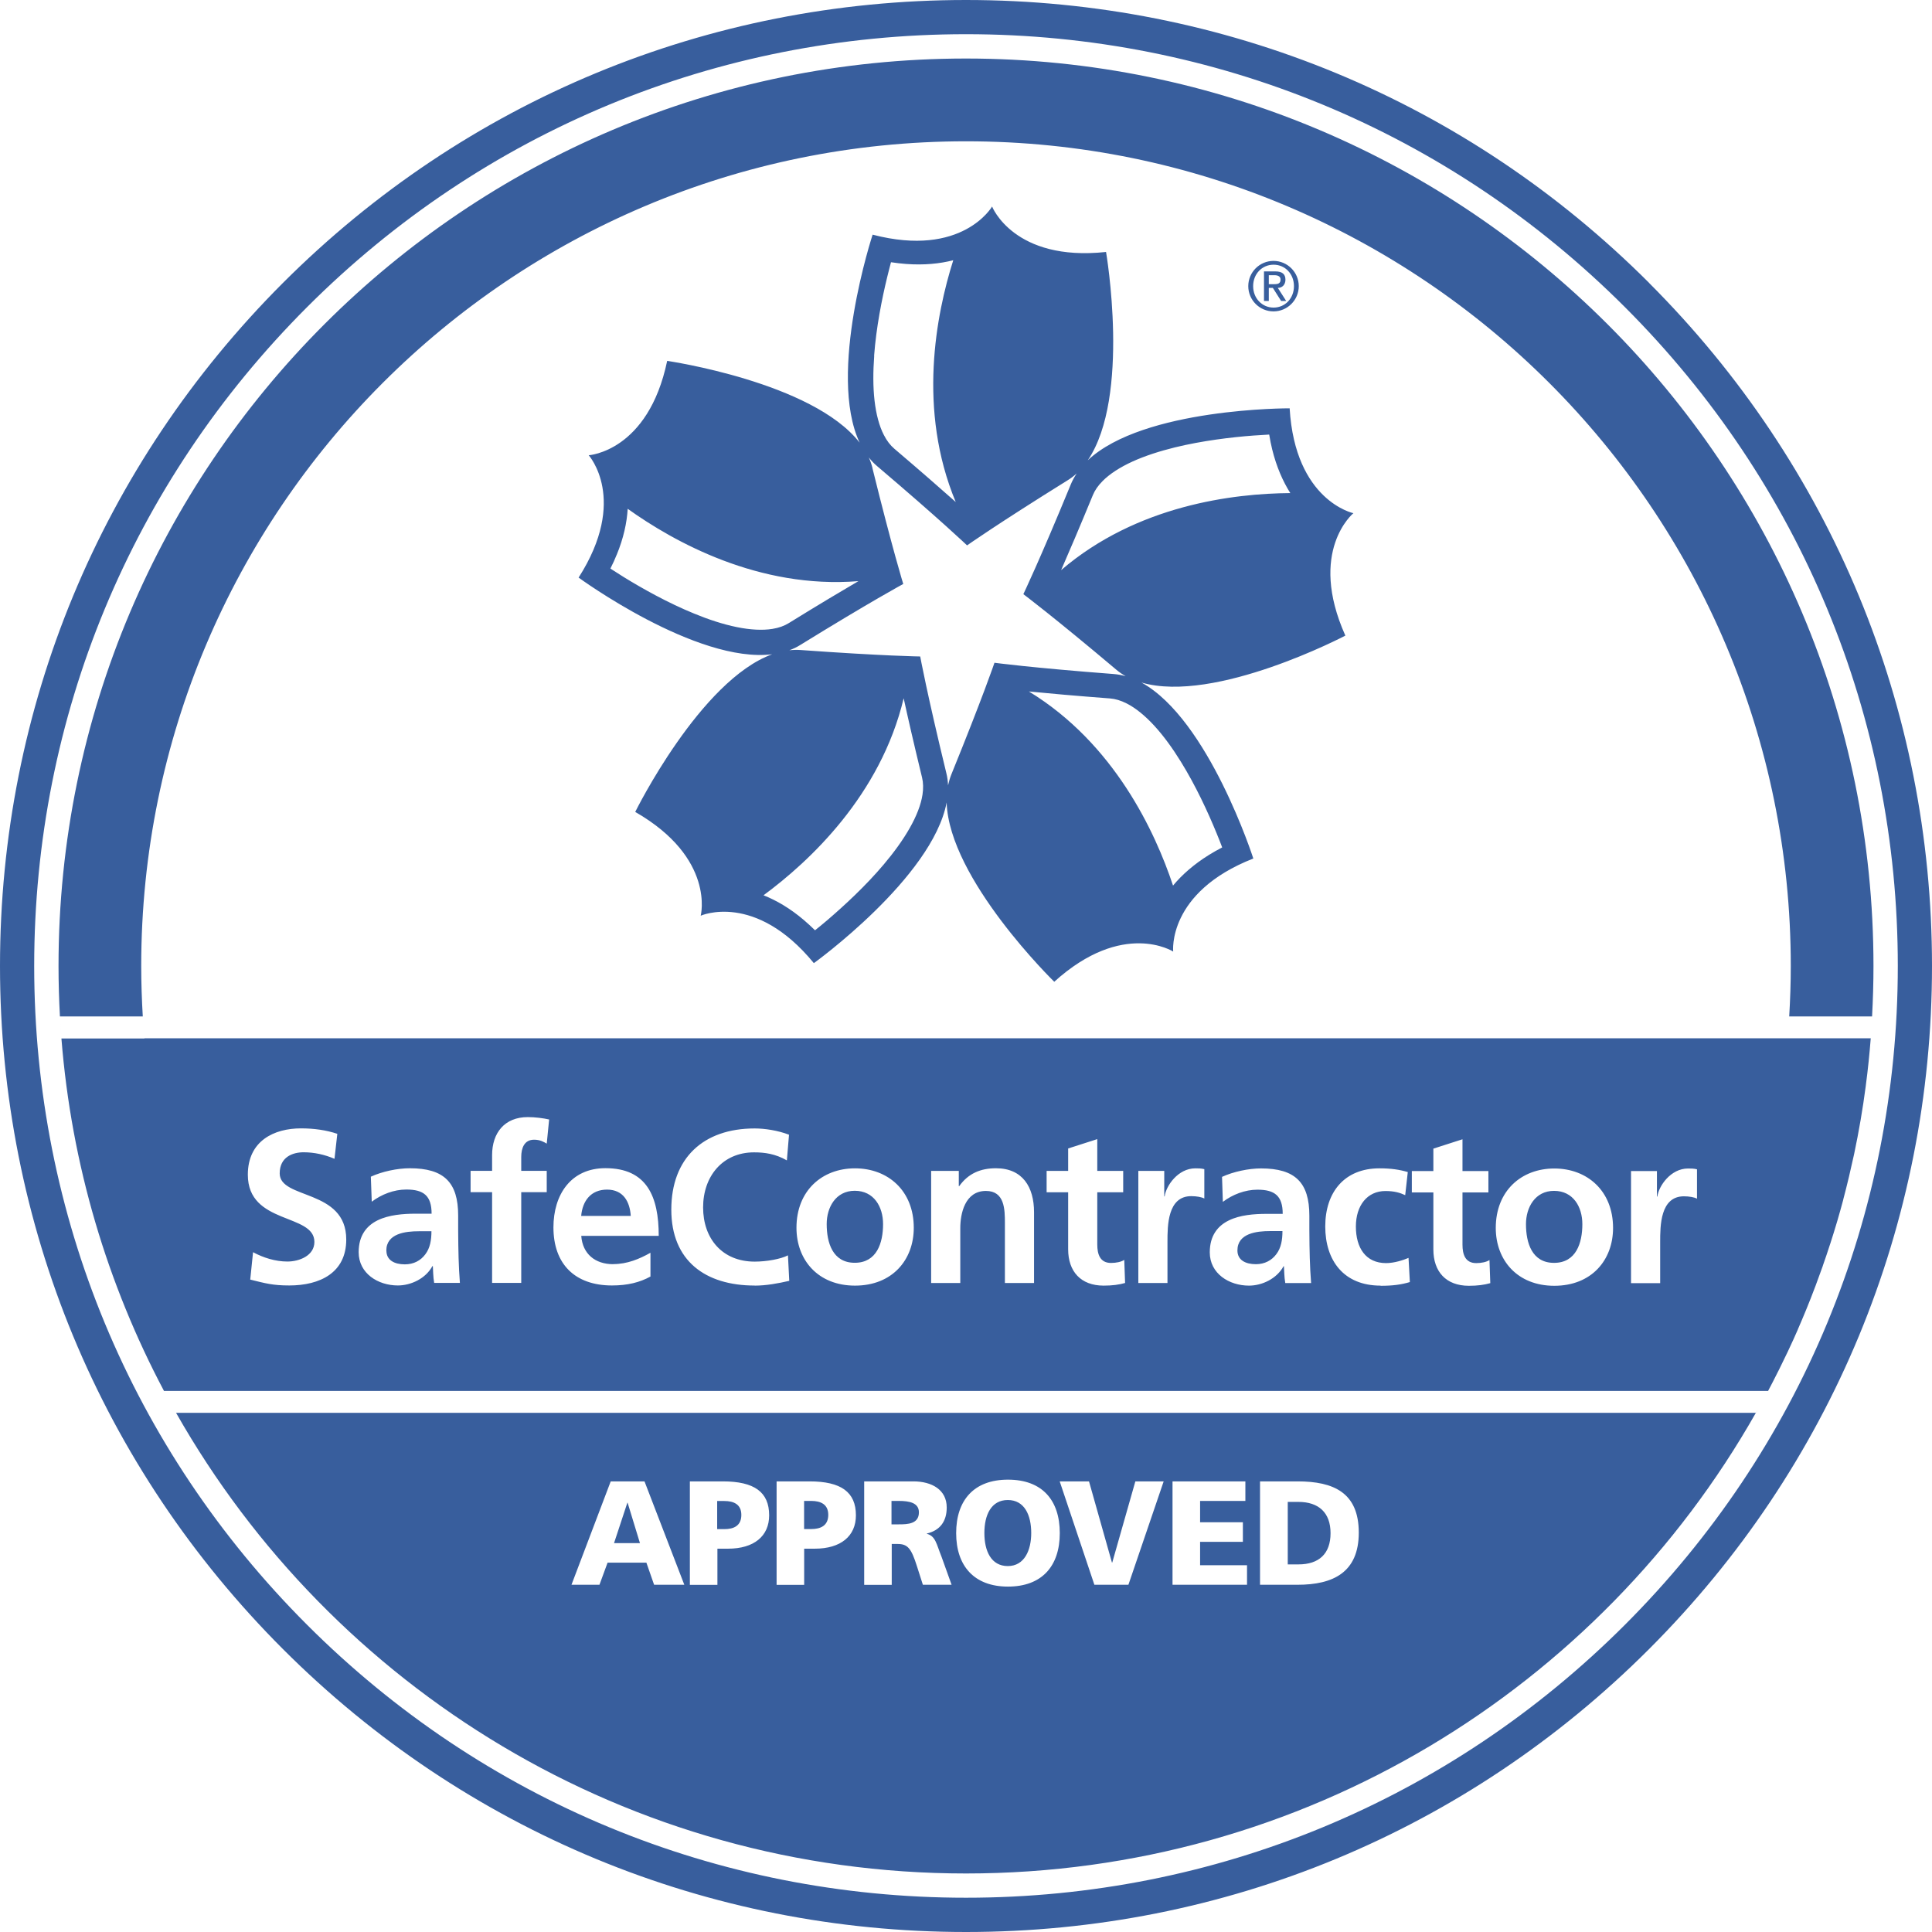 <?xml version="1.0" encoding="UTF-8"?> <svg xmlns="http://www.w3.org/2000/svg" width="96" height="96" viewBox="0 0 96 96" fill="none"><path d="M63.91 14.955L63.494 14.305C63.724 14.305 63.873 14.136 63.873 13.898C63.873 13.618 63.708 13.486 63.371 13.486H62.807V14.955H63.046V14.305H63.247L63.659 14.955H63.914H63.91ZM63.046 14.12V13.675H63.33C63.482 13.675 63.63 13.725 63.63 13.889C63.63 14.079 63.511 14.12 63.33 14.12H63.046ZM92.956 51.605C92.956 51.605 92.956 51.568 92.956 51.551C92.956 51.568 92.956 51.589 92.956 51.605ZM30.166 59.111C29.355 59.111 28.944 59.675 28.878 60.419H31.342C31.297 59.716 30.976 59.111 30.161 59.111M38.383 32.505C34.793 33.796 31.564 40.344 31.564 40.344C35.562 42.639 34.818 45.501 34.818 45.501C34.818 45.501 37.516 44.292 40.44 47.858C40.44 47.858 46.326 43.618 47.038 39.875C47.157 43.688 52.385 48.783 52.385 48.783C55.803 45.691 58.295 47.282 58.295 47.282C58.295 47.282 57.983 44.342 62.277 42.659C62.277 42.659 60.06 35.75 56.72 33.915C60.38 34.985 66.85 31.583 66.85 31.583C64.967 27.376 67.249 25.5 67.249 25.5C67.249 25.5 64.354 24.892 64.082 20.289C64.082 20.289 56.827 20.26 54.05 22.872C56.197 19.717 54.959 12.52 54.959 12.52C50.377 13.013 49.296 10.262 49.296 10.262C49.296 10.262 47.823 12.824 43.36 11.66C43.36 11.66 41.094 18.549 42.715 21.996C40.378 18.981 33.152 17.932 33.152 17.932C32.206 22.444 29.252 22.621 29.252 22.621C29.252 22.621 31.235 24.817 28.751 28.7C28.751 28.7 34.604 32.986 38.383 32.509M45.837 39.492C45.763 39.978 45.544 40.549 45.203 41.146C44.866 41.742 44.413 42.363 43.912 42.956C43.007 44.029 41.933 45.016 41.102 45.728C40.884 45.913 40.679 46.081 40.498 46.225C40.313 46.044 40.127 45.872 39.942 45.715C39.26 45.135 38.581 44.74 37.939 44.486C40.21 42.812 43.751 39.525 44.903 34.697C45.108 35.639 45.405 36.942 45.816 38.633C45.878 38.888 45.886 39.172 45.837 39.496M57.357 36.062C57.822 36.568 58.27 37.189 58.678 37.851C59.418 39.044 60.027 40.368 60.442 41.38C60.553 41.648 60.648 41.89 60.73 42.108C60.5 42.227 60.282 42.351 60.076 42.478C59.315 42.951 58.727 43.474 58.287 44.004C57.398 41.327 55.362 36.942 51.126 34.359C52.088 34.454 53.417 34.573 55.153 34.705C55.416 34.725 55.687 34.804 55.979 34.952C56.415 35.17 56.892 35.556 57.357 36.062ZM54.301 24.608C54.4 24.365 54.56 24.131 54.791 23.9C55.136 23.551 55.65 23.218 56.272 22.934C56.897 22.65 57.625 22.416 58.382 22.23C59.747 21.897 61.191 21.724 62.285 21.642C62.573 21.622 62.836 21.605 63.066 21.593C63.108 21.852 63.157 22.095 63.214 22.329C63.428 23.197 63.745 23.917 64.115 24.501C61.294 24.521 56.498 25.097 52.726 28.33C53.113 27.446 53.639 26.216 54.301 24.608ZM43.434 17.681C43.537 16.279 43.821 14.852 44.08 13.787C44.146 13.507 44.216 13.252 44.273 13.03C44.533 13.071 44.779 13.096 45.022 13.116C45.915 13.182 46.696 13.104 47.367 12.931C46.515 15.621 45.581 20.363 47.49 24.945C46.766 24.303 45.763 23.423 44.438 22.296C44.236 22.123 44.064 21.901 43.916 21.609C43.69 21.173 43.533 20.581 43.455 19.902C43.377 19.22 43.381 18.455 43.439 17.677M43.356 23.267C43.311 23.082 43.249 22.905 43.171 22.732C43.299 22.893 43.434 23.037 43.591 23.168C46.725 25.829 48.053 27.1 48.053 27.1C48.053 27.1 49.555 26.039 53.047 23.867C53.207 23.769 53.359 23.654 53.499 23.526C53.388 23.695 53.289 23.872 53.211 24.061C51.648 27.865 50.85 29.523 50.85 29.523C50.85 29.523 52.323 30.625 55.465 33.274C55.609 33.397 55.766 33.504 55.934 33.599C55.737 33.545 55.539 33.508 55.338 33.492C51.237 33.179 49.415 32.932 49.415 32.932C49.415 32.932 48.823 34.672 47.272 38.481C47.202 38.657 47.149 38.838 47.108 39.023C47.099 38.822 47.075 38.62 47.025 38.423C46.054 34.429 45.725 32.62 45.725 32.62C45.725 32.62 43.887 32.595 39.786 32.299C39.597 32.286 39.408 32.291 39.223 32.311C39.412 32.241 39.597 32.155 39.766 32.048C43.266 29.889 44.882 29.017 44.882 29.017C44.882 29.017 44.339 27.261 43.352 23.267M30.643 27.569C30.984 26.742 31.149 25.973 31.19 25.282C33.485 26.923 37.705 29.276 42.653 28.877C41.818 29.366 40.67 30.049 39.194 30.962C38.968 31.102 38.704 31.197 38.379 31.25C37.898 31.328 37.285 31.299 36.611 31.16C35.94 31.024 35.208 30.785 34.492 30.489C33.193 29.959 31.922 29.247 30.988 28.671C30.745 28.519 30.523 28.379 30.33 28.252C30.449 28.021 30.552 27.791 30.643 27.565M19.2 62.142C19.2 62.619 19.599 62.825 20.117 62.825C20.561 62.825 20.907 62.632 21.133 62.327C21.372 62.015 21.438 61.616 21.438 61.18H20.808C20.158 61.18 19.196 61.287 19.196 62.142M81.945 14.058C72.88 4.993 60.825 0 48 0C35.175 0 23.128 4.993 14.059 14.058C4.993 23.127 0 35.178 0 47.998C0 60.818 4.993 72.873 14.059 81.942C23.124 91.007 35.179 96 48 96C60.821 96 72.876 91.007 81.941 81.942C91.007 72.877 96 60.822 96 47.998C96 35.174 91.007 23.123 81.941 14.058M80.74 80.737C71.996 89.481 60.368 94.297 48 94.297C35.632 94.297 24.004 89.481 15.26 80.737C6.515 71.997 1.699 60.37 1.699 47.998C1.699 35.626 6.515 24.007 15.26 15.259C24.004 6.515 35.636 1.699 48 1.699C60.364 1.699 71.996 6.515 80.74 15.259C89.485 24.003 94.301 35.63 94.301 47.998C94.301 60.365 89.485 71.993 80.74 80.737ZM64.535 14.218C64.535 13.527 63.971 12.964 63.28 12.964C62.589 12.964 62.026 13.527 62.026 14.218C62.026 14.909 62.589 15.473 63.28 15.473C63.971 15.473 64.535 14.909 64.535 14.218ZM62.268 14.218C62.268 13.618 62.704 13.153 63.284 13.153C63.864 13.153 64.296 13.618 64.296 14.218C64.296 14.819 63.86 15.284 63.284 15.284C62.709 15.284 62.268 14.819 62.268 14.218ZM41.156 75.271C41.156 74.749 40.782 74.58 40.309 74.58H39.955V75.978H40.309C40.777 75.978 41.156 75.81 41.156 75.271ZM48 2.908C23.095 2.908 2.908 23.098 2.908 48.002C2.908 48.841 2.933 49.676 2.978 50.507H7.095C7.046 49.68 7.017 48.845 7.017 48.002C7.017 25.369 25.366 7.021 48 7.021C70.634 7.021 88.983 25.369 88.983 48.002C88.983 48.845 88.954 49.68 88.905 50.507H93.022C93.067 49.676 93.092 48.841 93.092 48.002C93.092 23.098 72.901 2.908 47.996 2.908M87.251 70.208C87.28 70.154 87.309 70.105 87.338 70.052C87.309 70.105 87.28 70.154 87.247 70.208H87.251ZM77.219 59.173C76.278 59.173 75.825 59.995 75.825 60.826C75.825 61.748 76.117 62.751 77.219 62.751C78.322 62.751 78.626 61.756 78.626 60.826C78.626 59.971 78.174 59.173 77.219 59.173ZM36.837 75.275C36.837 74.753 36.463 74.584 35.99 74.584H35.636V75.982H35.99C36.463 75.982 36.837 75.814 36.837 75.275ZM8.74 70.208L8.654 70.052C8.683 70.101 8.712 70.154 8.74 70.208ZM45.66 75.147C45.66 74.67 45.182 74.58 44.66 74.58H44.298V75.744H44.66C45.1 75.744 45.66 75.727 45.66 75.147ZM61.487 62.134C61.487 62.611 61.886 62.817 62.404 62.817C62.848 62.817 63.194 62.623 63.42 62.319C63.659 62.007 63.724 61.608 63.724 61.172H63.099C62.449 61.172 61.487 61.279 61.487 62.134ZM50.077 77.817C50.908 77.817 51.241 77.023 51.241 76.176C51.241 75.287 50.908 74.535 50.077 74.535C49.246 74.535 48.913 75.287 48.913 76.176C48.913 77.064 49.246 77.817 50.077 77.817ZM42.472 59.169C41.53 59.169 41.078 59.991 41.078 60.822C41.078 61.743 41.37 62.747 42.472 62.747C43.574 62.747 43.879 61.752 43.879 60.822C43.879 59.967 43.426 59.169 42.472 59.169ZM47.996 93.092C64.827 93.092 79.498 83.871 87.247 70.204H8.749C16.498 83.867 31.169 93.092 48 93.092M62.61 73.609H64.477C66.266 73.609 67.517 74.168 67.517 76.155C67.517 78.142 66.229 78.746 64.477 78.746H62.61V73.609ZM58.262 73.609H61.882V74.58H59.632V75.641H61.758V76.612H59.632V77.776H61.964V78.746H58.262V73.609ZM54.112 73.609L55.251 77.64H55.268L56.415 73.609H57.822L56.07 78.746H54.379L52.656 73.609H54.112ZM50.085 73.523C51.776 73.523 52.66 74.531 52.66 76.18C52.66 77.829 51.764 78.837 50.085 78.837C48.407 78.837 47.511 77.813 47.511 76.18C47.511 74.547 48.395 73.523 50.085 73.523ZM42.941 73.609H45.384C46.297 73.609 47.042 74.02 47.042 74.905C47.042 75.588 46.717 76.044 46.054 76.2V76.213C46.495 76.332 46.528 76.723 46.782 77.348L47.284 78.746H45.857L45.561 77.821C45.281 76.936 45.104 76.719 44.599 76.719H44.31V78.75H42.941V73.613V73.609ZM38.593 73.609H40.226C41.793 73.609 42.53 74.14 42.53 75.296C42.53 76.332 41.773 76.953 40.489 76.953H39.959V78.75H38.589V73.613L38.593 73.609ZM34.283 73.609H35.916C37.483 73.609 38.219 74.14 38.219 75.296C38.219 76.332 37.462 76.953 36.179 76.953H35.648V78.75H34.279V73.613L34.283 73.609ZM30.346 73.609H32.025L34.003 78.746H32.502L32.119 77.648H30.19L29.787 78.746H28.397L30.346 73.609ZM31.186 74.67H31.173L30.511 76.677H31.799L31.186 74.67ZM66.114 76.18C66.114 75.156 65.518 74.629 64.518 74.629H63.988V77.734H64.518C65.542 77.734 66.114 77.204 66.114 76.184M7.177 51.601H3.052C3.023 51.239 2.998 50.873 2.978 50.507C2.998 50.873 3.023 51.235 3.052 51.601C3.55 57.889 5.339 63.812 8.148 69.114H87.856C88.016 68.814 88.169 68.513 88.321 68.209C88.35 68.155 88.374 68.102 88.403 68.049C88.547 67.757 88.691 67.46 88.831 67.168C88.856 67.111 88.884 67.057 88.909 67C89.053 66.695 89.193 66.387 89.329 66.074C89.333 66.062 89.337 66.054 89.341 66.041C89.477 65.733 89.604 65.424 89.732 65.116C89.752 65.067 89.773 65.021 89.789 64.976C89.917 64.668 90.036 64.355 90.155 64.043C90.176 63.989 90.196 63.936 90.217 63.882C90.336 63.561 90.456 63.236 90.571 62.911C90.575 62.899 90.579 62.887 90.583 62.87C90.698 62.545 90.809 62.216 90.916 61.883C90.928 61.85 90.937 61.817 90.949 61.785C91.056 61.456 91.159 61.122 91.258 60.789C91.27 60.744 91.282 60.699 91.299 60.653C91.397 60.312 91.496 59.971 91.587 59.625C91.587 59.617 91.591 59.609 91.591 59.6C91.685 59.243 91.776 58.885 91.862 58.523C91.862 58.511 91.866 58.502 91.87 58.49C91.953 58.136 92.035 57.779 92.113 57.421C92.121 57.388 92.126 57.359 92.134 57.326C92.368 56.216 92.561 55.093 92.71 53.953C92.71 53.941 92.71 53.925 92.714 53.912C92.817 53.143 92.895 52.37 92.956 51.593H7.177V51.601ZM14.371 63.874C13.549 63.874 13.182 63.767 12.434 63.582L12.574 62.221C13.092 62.5 13.688 62.685 14.281 62.685C14.873 62.685 15.622 62.393 15.622 61.711C15.622 60.275 12.315 60.867 12.315 58.371C12.315 56.684 13.623 56.068 14.955 56.068C15.605 56.068 16.21 56.154 16.761 56.339L16.621 57.581C16.144 57.375 15.617 57.256 15.087 57.256C14.556 57.256 13.898 57.482 13.898 58.305C13.898 59.613 17.205 59.062 17.205 61.591C17.205 63.245 15.897 63.874 14.371 63.874ZM21.573 63.742C21.52 63.45 21.52 63.084 21.508 62.911H21.487C21.154 63.528 20.426 63.874 19.768 63.874C18.785 63.874 17.822 63.278 17.822 62.221C17.822 61.386 18.221 60.9 18.772 60.633C19.323 60.365 20.039 60.308 20.644 60.308H21.446C21.446 59.411 21.047 59.107 20.191 59.107C19.574 59.107 18.957 59.346 18.472 59.712L18.427 58.469C18.99 58.21 19.747 58.05 20.364 58.05C22.063 58.05 22.766 58.753 22.766 60.398V61.11C22.766 61.673 22.778 62.093 22.787 62.504C22.799 62.924 22.82 63.315 22.852 63.746H21.577L21.573 63.742ZM27.163 56.824C27.031 56.75 26.85 56.631 26.538 56.631C26.052 56.631 25.9 57.05 25.9 57.486V58.178H27.167V59.239H25.9V63.746H24.452V59.239H23.383V58.178H24.452V57.4C24.452 56.285 25.078 55.508 26.225 55.508C26.591 55.508 27.003 55.562 27.286 55.627L27.167 56.828L27.163 56.824ZM30.47 62.813C31.173 62.813 31.778 62.554 32.321 62.249V63.43C31.79 63.722 31.186 63.874 30.408 63.874C28.57 63.874 27.5 62.813 27.5 60.987C27.5 59.374 28.356 58.046 30.083 58.046C32.148 58.046 32.732 59.461 32.732 61.41H28.882C28.948 62.307 29.573 62.817 30.47 62.817M37.499 63.878C35.056 63.878 33.357 62.656 33.357 60.106C33.357 57.556 34.937 56.072 37.499 56.072C37.997 56.072 38.655 56.17 39.206 56.384L39.099 57.659C38.528 57.334 38.005 57.26 37.466 57.26C35.907 57.26 34.937 58.449 34.937 59.995C34.937 61.542 35.887 62.689 37.499 62.689C38.096 62.689 38.795 62.562 39.153 62.377L39.218 63.644C38.667 63.771 38.071 63.882 37.499 63.882M42.484 63.882C40.646 63.882 39.576 62.607 39.576 61.007C39.576 59.169 40.843 58.054 42.484 58.054C44.126 58.054 45.405 59.169 45.405 61.007C45.405 62.607 44.335 63.882 42.484 63.882ZM51.381 63.751H49.933V60.777C49.933 60.094 49.921 59.177 48.991 59.177C47.942 59.177 47.716 60.312 47.716 61.028V63.751H46.268V58.182H47.642V58.938H47.663C48.119 58.301 48.732 58.05 49.489 58.05C50.809 58.05 51.381 58.98 51.381 60.234V63.746V63.751ZM54.84 63.882C53.705 63.882 53.076 63.179 53.076 62.077V59.243H52.006V58.182H53.076V57.067L54.523 56.602V58.182H55.811V59.243H54.523V61.838C54.523 62.315 54.655 62.755 55.206 62.755C55.465 62.755 55.716 62.702 55.864 62.603L55.905 63.751C55.601 63.837 55.268 63.882 54.836 63.882M59.842 59.555C59.714 59.481 59.451 59.436 59.192 59.436C58.011 59.436 58.011 60.908 58.011 61.706V63.751H56.563V58.182H57.851V59.448H57.871C57.937 58.93 58.53 58.054 59.397 58.054C59.537 58.054 59.69 58.054 59.842 58.095V59.555ZM63.864 63.751C63.811 63.459 63.811 63.092 63.798 62.92H63.778C63.441 63.537 62.717 63.882 62.059 63.882C61.076 63.882 60.113 63.286 60.113 62.229C60.113 61.394 60.512 60.908 61.063 60.641C61.614 60.37 62.326 60.316 62.935 60.316H63.737C63.737 59.42 63.338 59.115 62.482 59.115C61.865 59.115 61.248 59.354 60.763 59.72L60.722 58.478C61.285 58.219 62.042 58.058 62.659 58.058C64.358 58.058 65.061 58.761 65.061 60.407V61.118C65.061 61.682 65.073 62.101 65.082 62.513C65.094 62.932 65.115 63.323 65.148 63.755H63.873L63.864 63.751ZM68.599 63.882C66.772 63.882 65.851 62.64 65.851 60.941C65.851 59.243 66.801 58.054 68.545 58.054C69.129 58.054 69.549 58.12 69.952 58.239L69.824 59.387C69.565 59.267 69.285 59.181 68.841 59.181C67.945 59.181 67.373 59.892 67.373 60.946C67.373 61.998 67.858 62.763 68.874 62.763C69.285 62.763 69.738 62.611 69.989 62.504L70.055 63.705C69.631 63.833 69.199 63.89 68.607 63.89M72.987 63.89C71.852 63.89 71.223 63.187 71.223 62.085V59.251H70.153V58.19H71.223V57.075L72.67 56.61V58.19H73.958V59.251H72.67V61.846C72.67 62.323 72.802 62.763 73.353 62.763C73.612 62.763 73.863 62.71 74.011 62.611L74.052 63.759C73.748 63.845 73.415 63.89 72.983 63.89M77.232 63.89C75.393 63.89 74.324 62.615 74.324 61.015C74.324 59.177 75.591 58.062 77.232 58.062C78.873 58.062 80.152 59.177 80.152 61.015C80.152 62.615 79.083 63.89 77.232 63.89ZM84.323 59.563C84.195 59.489 83.932 59.444 83.673 59.444C82.493 59.444 82.493 60.917 82.493 61.715V63.759H81.045V58.19H82.332V59.457H82.353C82.418 58.938 83.011 58.062 83.879 58.062C84.019 58.062 84.171 58.062 84.323 58.103V59.563Z" fill="#385E9D"></path></svg> 